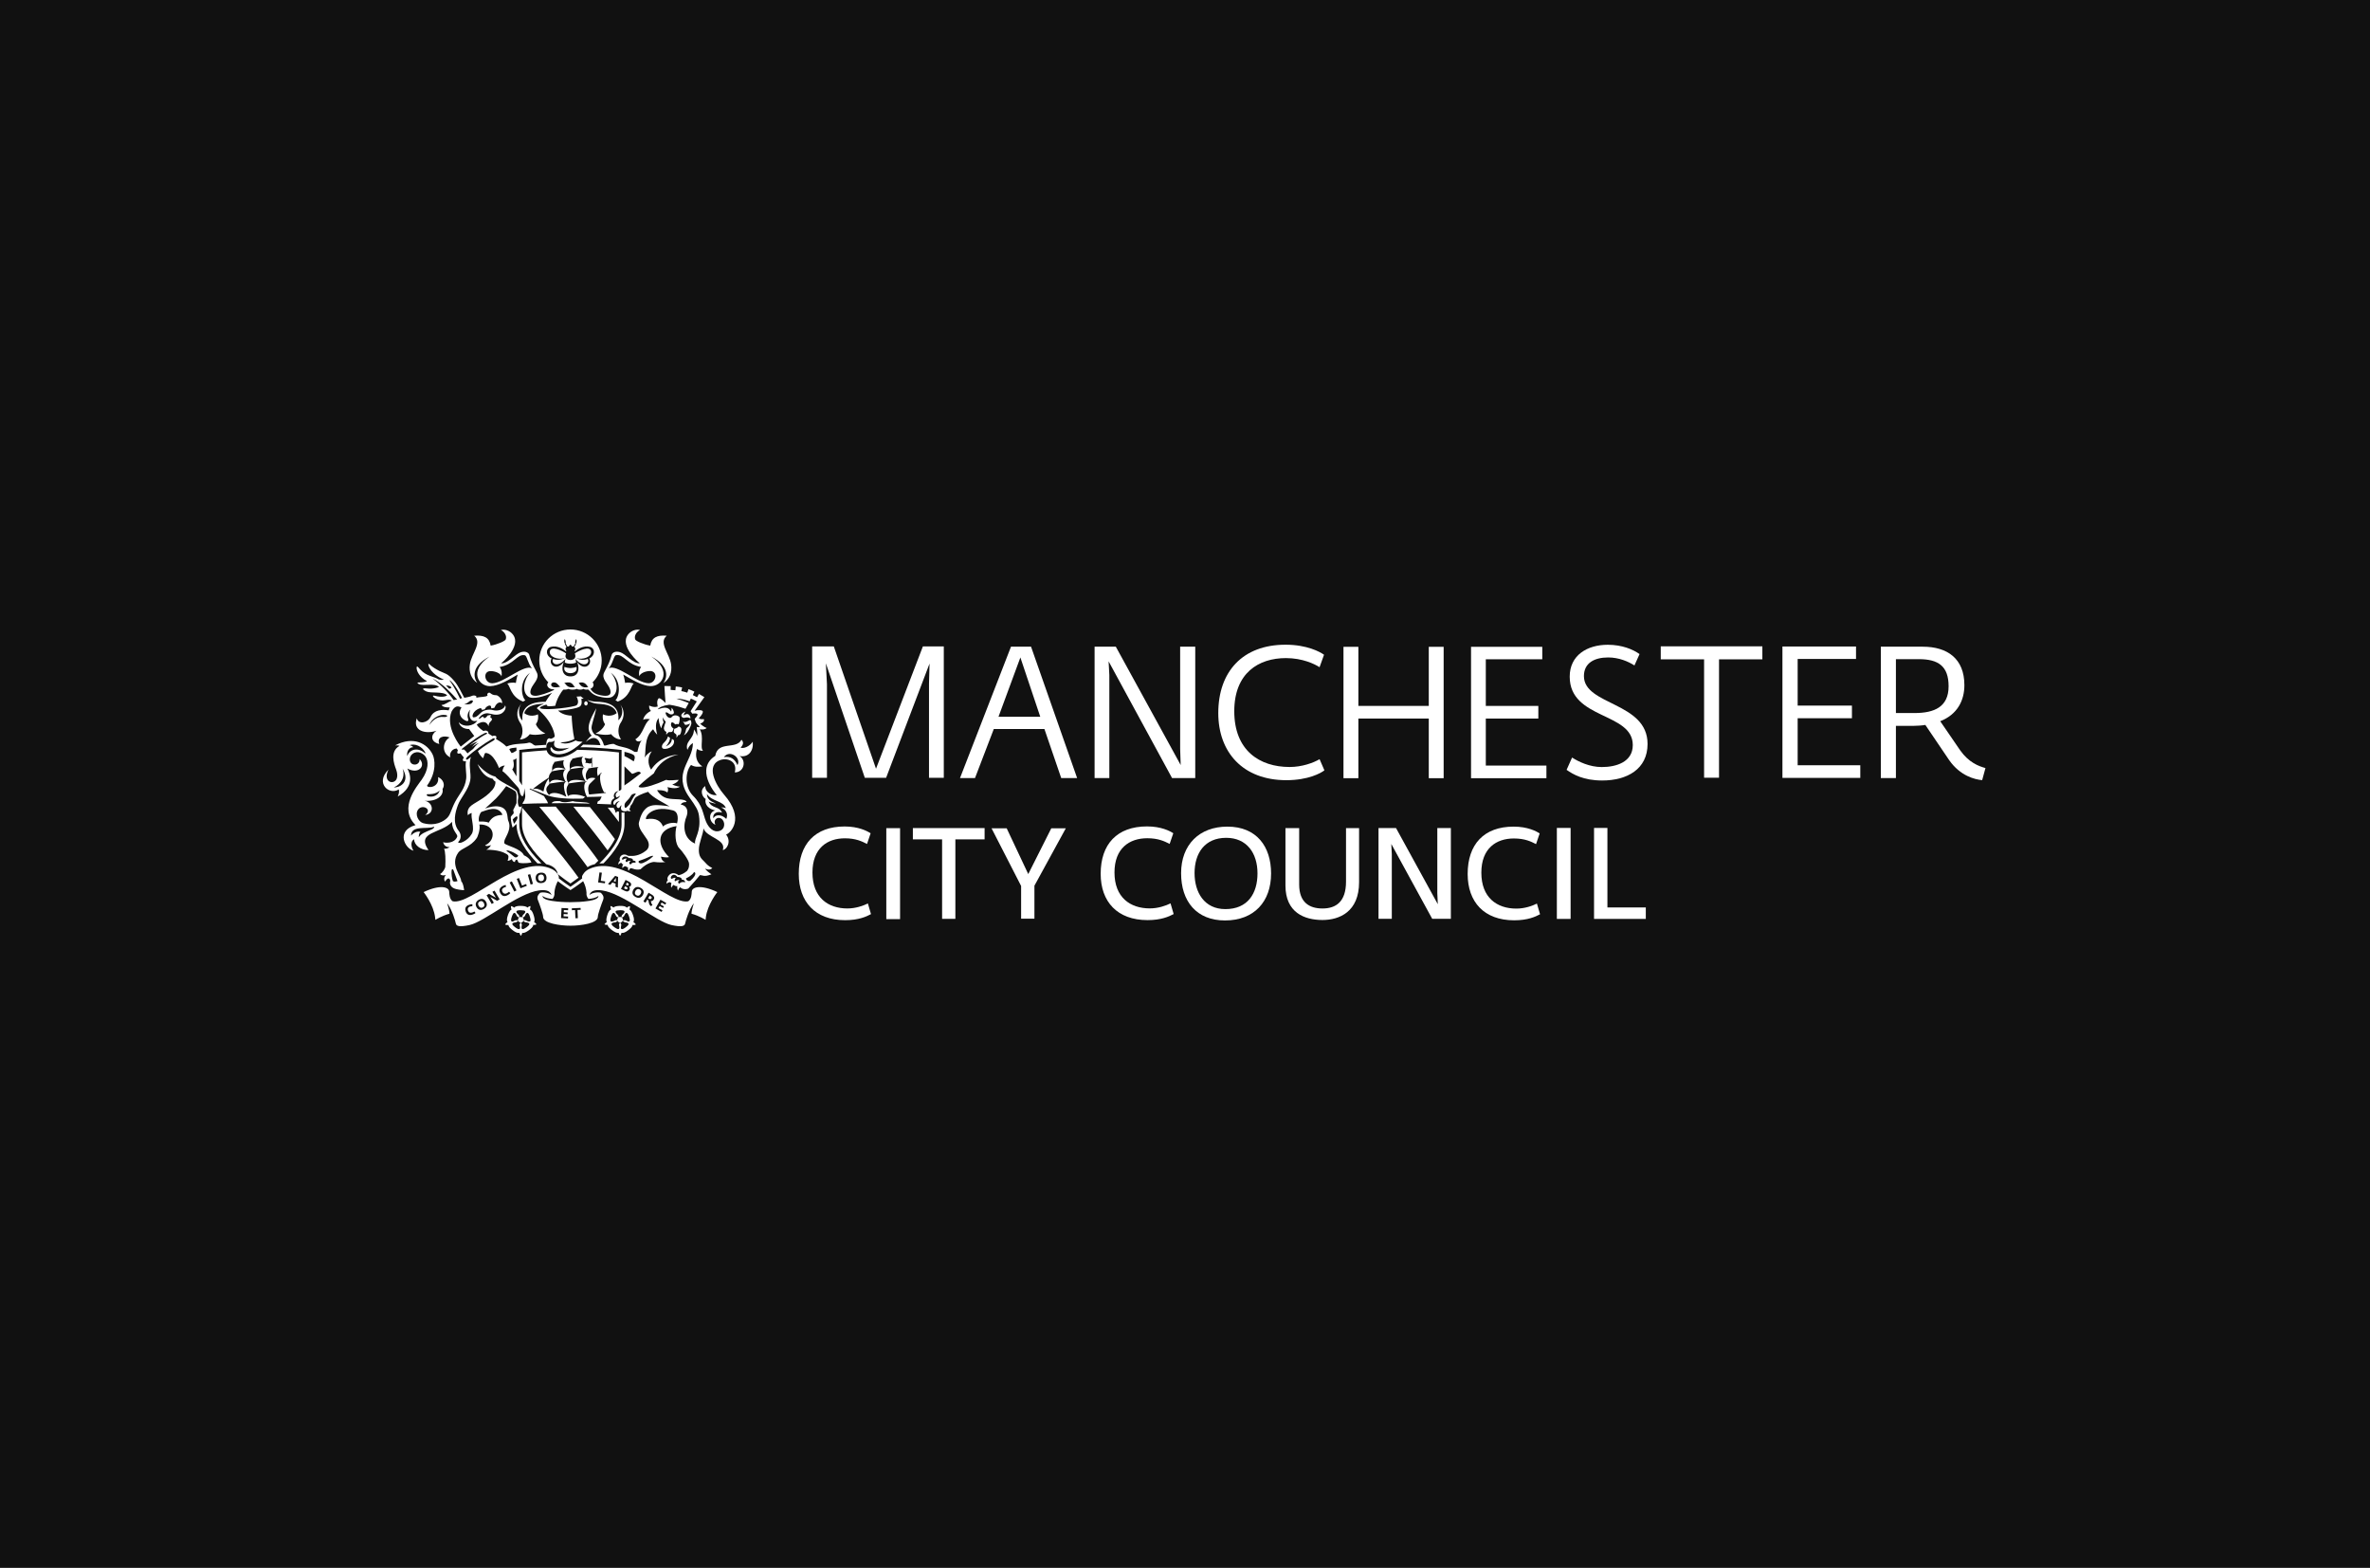 <svg width="260" height="172" viewBox="0 0 260 172" fill="none" xmlns="http://www.w3.org/2000/svg">
<rect width="260" height="172" fill="#111111"/>
<path d="M58.592 101.163C58.592 101.163 58.592 101.163 58.591 101.161C58.7 100.98 58.632 100.693 58.548 100.412C58.44 100.045 58.298 99.831 58.128 99.767C58.221 99.556 58.191 99.391 58.191 99.391C58.191 99.391 57.989 99.439 57.863 99.566C57.723 99.414 57.431 99.391 57.138 99.381C56.762 99.371 56.513 99.437 56.396 99.576C56.287 99.444 56.061 99.402 56.061 99.402C56.061 99.402 56.028 99.617 56.126 99.772C55.934 99.856 55.819 100.124 55.721 100.399C55.593 100.757 55.582 101.016 55.68 101.168C55.506 101.243 55.413 101.424 55.413 101.424C55.413 101.424 55.569 101.512 55.779 101.473C55.792 101.682 56.018 101.876 56.256 102.057C56.563 102.296 56.807 102.385 56.984 102.335C56.986 102.337 56.988 102.337 56.99 102.339C56.989 102.337 56.988 102.337 56.988 102.337C56.988 102.46 57.14 102.663 57.14 102.663C57.14 102.663 57.266 102.521 57.296 102.337C57.502 102.39 57.757 102.235 58.004 102.065C58.135 101.975 58.55 101.646 58.49 101.462C58.646 101.496 58.859 101.41 58.859 101.41C58.859 101.41 58.739 101.225 58.592 101.163ZM56.147 100.572C56.235 100.324 56.322 100.149 56.413 100.147C56.506 100.145 56.583 100.218 56.693 100.465C56.733 100.554 56.832 100.623 56.946 100.66C56.875 100.719 56.828 100.801 56.828 100.899C56.828 100.923 56.83 100.946 56.835 100.968C56.695 100.944 56.573 100.936 56.491 100.981C56.255 101.119 56.187 101.123 56.114 101.071C56.042 101.013 56.059 100.818 56.147 100.572ZM57.011 101.507C57.069 101.769 57.069 101.861 56.991 101.916C56.916 101.97 56.733 101.895 56.525 101.732C56.316 101.572 56.178 101.437 56.205 101.348C56.232 101.258 56.301 101.216 56.572 101.185C56.663 101.175 56.761 101.09 56.85 101.006C56.864 101.047 56.888 101.084 56.919 101.117C56.972 101.168 57.041 101.201 57.116 101.205C57.036 101.319 56.993 101.417 57.011 101.507ZM57.137 100.591C57.08 100.591 57.025 100.609 56.976 100.642C56.976 100.522 56.966 100.426 56.897 100.358C56.694 100.18 56.623 100.061 56.654 99.975C56.684 99.889 56.877 99.849 57.137 99.855C57.401 99.863 57.596 99.889 57.623 99.975C57.654 100.061 57.596 100.18 57.391 100.358C57.323 100.426 57.301 100.522 57.301 100.64C57.253 100.607 57.198 100.591 57.137 100.591ZM57.751 101.733C57.533 101.88 57.361 101.971 57.285 101.916C57.21 101.861 57.188 101.769 57.246 101.507C57.265 101.417 57.224 101.325 57.16 101.206C57.232 101.202 57.304 101.169 57.356 101.118C57.388 101.084 57.412 101.048 57.425 101.007C57.498 101.111 57.572 101.167 57.664 101.177C57.935 101.206 58.042 101.259 58.07 101.349C58.098 101.436 57.967 101.581 57.751 101.733ZM58.161 101.07C58.087 101.122 57.928 101.114 57.692 100.975C57.61 100.93 57.532 100.924 57.438 100.967C57.441 100.945 57.447 100.922 57.447 100.898C57.447 100.818 57.415 100.738 57.357 100.681C57.348 100.675 57.339 100.668 57.331 100.659C57.469 100.612 57.545 100.555 57.586 100.468C57.696 100.218 57.77 100.144 57.863 100.146C57.955 100.148 58.057 100.318 58.131 100.57C58.204 100.822 58.237 101.013 58.161 101.07Z" fill="white"/>
<path d="M69.485 101.167C69.585 101.013 69.573 100.755 69.445 100.398C69.347 100.123 69.234 99.855 69.041 99.771C69.138 99.617 69.105 99.401 69.105 99.401C69.105 99.401 68.882 99.442 68.771 99.575C68.654 99.436 68.407 99.371 68.028 99.38C67.737 99.39 67.443 99.413 67.305 99.565C67.178 99.439 66.976 99.39 66.976 99.39C66.976 99.39 66.946 99.555 67.039 99.766C66.869 99.83 66.727 100.045 66.618 100.41C66.534 100.692 66.465 100.979 66.575 101.16C66.575 101.162 66.573 101.162 66.573 101.162C66.426 101.225 66.309 101.407 66.309 101.407C66.309 101.407 66.522 101.493 66.679 101.459C66.618 101.643 67.036 101.972 67.167 102.062C67.412 102.231 67.669 102.387 67.874 102.333C67.903 102.519 68.026 102.66 68.026 102.66C68.026 102.66 68.18 102.458 68.18 102.333C68.18 102.333 68.179 102.334 68.178 102.336C68.18 102.334 68.182 102.333 68.184 102.331C68.362 102.382 68.605 102.293 68.912 102.054C69.149 101.873 69.375 101.68 69.391 101.47C69.598 101.508 69.756 101.421 69.756 101.421C69.756 101.421 69.659 101.242 69.485 101.167ZM67.034 100.572C67.106 100.319 67.209 100.149 67.3 100.147C67.395 100.145 67.468 100.218 67.579 100.47C67.62 100.556 67.695 100.613 67.833 100.66C67.824 100.669 67.813 100.676 67.806 100.682C67.75 100.739 67.715 100.819 67.715 100.899C67.715 100.923 67.718 100.946 67.723 100.968C67.631 100.925 67.553 100.931 67.469 100.976C67.235 101.115 67.076 101.123 67.001 101.071C66.928 101.013 66.96 100.822 67.034 100.572ZM67.917 101.507C67.975 101.769 67.955 101.861 67.878 101.916C67.803 101.97 67.63 101.879 67.413 101.732C67.196 101.581 67.066 101.437 67.093 101.348C67.12 101.258 67.228 101.205 67.5 101.177C67.591 101.167 67.667 101.11 67.736 101.006C67.752 101.047 67.776 101.084 67.806 101.117C67.86 101.168 67.93 101.201 68.006 101.205C67.939 101.325 67.9 101.417 67.917 101.507ZM67.865 100.64C67.865 100.523 67.843 100.427 67.772 100.358C67.571 100.18 67.511 100.061 67.54 99.974C67.57 99.89 67.763 99.863 68.026 99.855C68.288 99.849 68.481 99.89 68.51 99.974C68.539 100.061 68.469 100.18 68.267 100.358C68.198 100.426 68.187 100.522 68.187 100.642C68.141 100.609 68.086 100.591 68.026 100.591C67.968 100.591 67.912 100.607 67.865 100.64ZM68.638 101.733C68.431 101.894 68.247 101.971 68.173 101.916C68.097 101.861 68.097 101.769 68.153 101.507C68.171 101.417 68.126 101.319 68.046 101.206C68.119 101.202 68.191 101.169 68.243 101.118C68.277 101.084 68.299 101.047 68.314 101.007C68.402 101.09 68.499 101.175 68.591 101.185C68.862 101.216 68.929 101.259 68.958 101.349C68.985 101.436 68.847 101.571 68.638 101.733ZM69.05 101.07C68.976 101.122 68.909 101.118 68.671 100.98C68.59 100.935 68.468 100.943 68.327 100.966C68.332 100.945 68.336 100.922 68.336 100.898C68.336 100.8 68.289 100.717 68.219 100.659C68.332 100.622 68.432 100.553 68.473 100.464C68.582 100.218 68.658 100.144 68.749 100.146C68.842 100.149 68.93 100.322 69.018 100.57C69.104 100.818 69.123 101.013 69.05 101.07Z" fill="white"/>
<path d="M68.846 96.866L68.773 96.831L68.659 97.058L68.745 97.097C68.849 97.149 68.912 97.159 68.956 97.072C68.998 96.984 68.959 96.924 68.846 96.866Z" fill="white"/>
<path d="M67.54 96.735L67.58 96.296L67.312 96.651L67.54 96.735Z" fill="white"/>
<path d="M70.185 97.584C69.977 97.47 69.822 97.558 69.719 97.734C69.618 97.91 69.613 98.097 69.812 98.209C70.025 98.332 70.181 98.237 70.284 98.06C70.387 97.879 70.38 97.696 70.185 97.584Z" fill="white"/>
<path d="M68.681 97.27L68.578 97.219L68.456 97.456L68.579 97.515C68.706 97.578 68.786 97.576 68.826 97.497C68.872 97.408 68.818 97.339 68.681 97.27Z" fill="white"/>
<path d="M82.579 81.37C82.199 81.938 81.532 82.149 81.246 82.016C81.627 81.639 81.544 81.352 81.343 81.154C80.745 82.279 78.761 81.229 78.466 82.922C76.273 84.322 78.366 86.949 78.634 87.217C78.209 87.312 77.356 86.987 77.372 86.234C76.643 86.724 77.135 87.527 77.421 87.65C77.321 87.922 77.374 88.662 78.466 88.909C77.65 89.124 77.783 90.224 78.488 90.477C78.192 89.995 78.683 89.555 79.091 89.787C79.575 90.061 79.62 90.949 78.921 91.159C78.25 91.358 77.731 90.776 77.462 90.153C77.108 89.335 77.134 88.394 76.016 87.282C75.108 86.374 75.145 84.696 75.812 83.918C76.176 84.138 76.536 84.146 77.051 84.075C76.379 83.659 76.236 82.883 76.464 82.165C76.588 82.22 76.746 82.373 77.129 82.373C76.738 81.984 77.281 80.861 76.767 80.008C77.059 80.041 77.329 80.055 77.527 79.856C77.205 79.761 76.807 79.395 76.807 79.395C76.807 79.395 77.356 79.207 77.216 78.891C76.712 78.943 76.67 78.775 76.67 78.775C76.67 78.775 77.105 78.381 77.105 78.072C77.105 77.878 76.579 77.859 76.201 77.973C76.368 77.74 76.848 77.078 77.274 76.477C77.013 76.312 76.867 76.234 76.681 76.128L76.47 76.487L76.006 76.253L76.18 75.876C76.001 75.789 75.732 75.669 75.533 75.603L75.397 75.989C75.397 75.989 75.057 75.869 74.745 75.815C74.758 75.76 74.832 75.413 74.832 75.413C74.611 75.37 74.382 75.331 74.134 75.309L74.091 75.724C74.091 75.724 73.798 75.698 73.572 75.682C73.572 75.637 73.578 75.271 73.578 75.271C73.361 75.263 73.133 75.259 72.888 75.259C72.888 75.523 73.015 77.122 73.015 77.122C73.015 77.122 72.401 76.469 72.249 76.62C71.976 76.896 72.159 77.502 72.159 77.502C72.159 77.502 71.802 77.68 71.22 77.402C71.168 77.782 71.416 77.995 71.416 77.995C71.416 77.995 70.708 78.275 70.552 78.969C70.794 78.83 71.177 78.869 71.306 78.91C70.66 79.305 70.586 80.549 69.709 81.101C69.801 81.307 70.025 81.451 70.389 81.224C70.097 81.582 69.928 82.485 69.928 82.485C69.928 82.485 69.928 82.485 69.622 82.485C68.611 81.822 68.193 82.086 67.318 81.605C67.053 81.605 66.713 81.691 66.425 81.786C66.37 81.782 66.316 81.779 66.261 81.775C66.176 81.462 65.903 80.695 65.321 80.644C65.167 80.536 64.978 80.336 64.903 79.951C64.835 79.599 65.204 78.727 65.41 77.746C65.415 77.736 65.417 77.721 65.419 77.701C64.814 78.768 64.16 79.952 64.914 80.702C64.542 80.943 64.264 81.394 64.264 81.394C65.025 80.73 65.404 80.98 65.591 81.167C65.743 81.318 65.83 81.591 65.876 81.75C65.753 81.742 64.741 81.69 63.976 81.684C63.872 81.788 63.767 81.884 63.663 81.976C65.442 81.955 68.192 82.272 68.192 82.272C68.192 82.272 68.169 86.499 68.168 86.565C68.131 86.707 67.895 86.774 67.895 86.774C67.895 86.774 67.891 82.824 67.9 82.542C66.163 82.325 64.27 82.281 63.329 82.255C62.95 82.549 62.567 82.775 62.204 82.912C61.103 83.327 60.168 83.026 59.971 82.316C59.971 82.313 59.971 82.312 59.971 82.311C59.207 82.358 58.232 82.439 57.268 82.538C57.268 82.802 57.268 86.155 57.268 86.155L56.965 85.663C56.965 85.663 56.965 82.361 56.965 82.27C58.259 82.113 59.505 82.043 59.94 82.022C59.935 81.882 59.949 81.756 59.99 81.661C60.067 81.48 60.202 81.344 60.374 81.397C60.553 81.397 60.697 81.362 60.858 81.242C60.858 81.352 60.241 82.45 62.464 82.026C61.357 82.645 60.766 82.388 60.584 82.098C60.543 82.035 60.52 81.991 60.487 81.982C60.378 81.956 60.312 82.209 60.524 82.461C60.915 82.927 61.847 82.767 62.482 82.432C63.13 82.111 63.817 81.472 63.914 81.375C63.64 81.366 63.357 81.349 63.152 81.232C62.929 81.342 62.108 81.778 61.477 81.442C62.358 81.412 62.831 81.167 63.006 81.071C62.832 80.302 62.717 78.969 62.717 78.512C61.858 78.476 61.375 78.132 61.224 77.942C61.76 77.976 62.931 77.759 63.298 77.644C63.665 77.528 63.906 77.409 63.777 76.664C63.867 76.656 63.963 76.659 64.031 76.636C63.935 76.576 63.784 76.455 63.718 76.389C63.597 76.401 63.377 76.422 63.251 76.42C63.33 76.567 63.568 77.062 63.27 77.358C63.062 77.565 59.881 77.982 59.258 77.705C59.085 77.603 59.656 77.355 59.973 77.294C59.924 77.553 60.439 77.484 60.913 77.427C61.104 76.618 61.543 75.94 61.792 75.657C62.001 75.662 62.183 75.654 62.374 75.573C62.552 75.681 63.037 75.699 63.265 75.567C63.377 75.654 63.607 75.654 63.681 75.654C63.856 75.65 63.921 75.625 63.981 75.567C64.196 75.693 64.422 75.654 64.52 75.64C64.746 75.795 64.867 76.139 65.558 76.371C66.21 76.558 66.887 76.64 67.198 76.418C67.897 75.917 67.734 74.598 66.999 73.792C68.215 74.692 67.974 76.372 67.52 76.824C67.609 76.863 67.691 76.913 67.763 76.968C67.763 76.968 67.763 76.968 67.775 76.968C69.175 76.433 69.181 75.216 69.528 74.989C68.944 74.799 68.577 74.923 68.577 74.923C68.577 74.923 68.523 74.451 68.373 74.001C69.277 74.524 70.399 75.235 71.374 75.271C71.373 75.27 71.37 75.269 71.369 75.269C72.648 75.298 73.773 73.597 71.45 72.023C73.517 73.113 73.198 74.367 72.772 74.944C73.467 74.516 73.745 73.729 73.624 72.891C73.455 71.694 72.219 70.519 73.145 69.74C72.081 69.651 71.485 69.938 71.336 70.829C70.609 70.704 69.725 70.316 69.686 70.142C69.546 69.775 69.812 69.307 70.217 69.119C69.851 68.991 69.229 69.159 68.883 69.634C67.933 70.931 70.18 72.764 70.18 72.764C70.18 72.764 70.176 72.768 70.167 72.776C69.42 72.776 68.622 71.716 68.014 71.544C67.458 71.385 67.162 71.641 67.112 71.819C66.903 72.575 66.733 72.905 66.286 73.757C65.922 74.457 66.716 75.012 66.916 75.586C67.031 75.91 67.085 76.334 66.413 76.334C66.174 76.334 65.663 76.272 65.269 76.057C64.994 75.909 64.878 75.696 64.766 75.568C65.159 75.419 65.191 75.045 65.008 74.863C65.626 74.246 66.009 73.398 66.009 72.461C66.009 70.583 64.474 69.057 62.583 69.057C60.695 69.057 59.16 70.583 59.16 72.461C59.16 73.395 59.539 74.242 60.153 74.855C59.828 75.179 60.179 75.672 60.813 75.621C60.788 75.649 60.764 75.679 60.738 75.708C60.209 75.986 59.165 76.334 58.755 76.334C58.085 76.334 58.139 75.911 58.252 75.586C58.453 75.012 59.247 74.457 58.882 73.758C58.437 72.905 58.265 72.575 58.055 71.819C58.006 71.642 57.71 71.385 57.153 71.544C56.545 71.718 55.749 72.776 54.997 72.776C54.992 72.768 54.988 72.764 54.988 72.764C54.988 72.764 57.234 70.932 56.287 69.634C55.938 69.159 55.317 68.991 54.95 69.12C55.356 69.308 55.622 69.774 55.482 70.142C55.44 70.317 54.557 70.705 53.83 70.83C53.684 69.938 53.088 69.651 52.023 69.74C52.95 70.519 51.714 71.694 51.546 72.891C51.428 73.711 51.691 74.48 52.353 74.914C51.941 74.324 51.674 73.097 53.702 72.029C51.394 73.593 52.486 75.281 53.755 75.275C54.741 75.256 55.879 74.531 56.798 74.002C56.648 74.454 56.593 74.924 56.593 74.924C56.593 74.924 56.223 74.801 55.641 74.991C55.986 75.215 55.994 76.415 57.359 76.957C57.372 76.961 57.391 76.968 57.404 76.968C57.473 76.915 57.548 76.868 57.633 76.83C57.178 76.379 56.937 74.7 58.154 73.8C57.418 74.606 57.256 75.924 57.955 76.425C58.433 76.768 59.785 76.391 60.57 76.002C60.188 76.402 59.959 76.817 59.853 76.989C59.019 76.989 57.092 77.086 57.314 79.049C56.889 78.661 56.788 77.764 57.183 77.203C56.782 77.701 56.475 78.471 57.137 79.403V79.404C57.137 79.404 57.614 80.261 57.033 81.119C57.723 81.119 58.124 80.539 58.124 80.539C58.124 80.539 58.596 80.747 59.831 80.466C58.998 80.081 58.785 79.445 58.785 79.445C58.785 79.445 59.127 79.082 59.019 78.364C58.14 78.774 57.51 78.232 57.51 78.232C57.817 77.22 59.173 77.255 59.658 77.198C59.654 77.207 59.648 77.219 59.641 77.228C59.286 77.346 58.892 77.597 58.901 77.711C60.761 79.245 60.86 80.713 60.854 80.789C60.854 80.789 60.761 80.973 60.408 81.054C60.277 80.926 60.047 80.988 59.977 81.317C59.963 81.382 59.93 81.529 59.917 81.712C59.535 81.732 59.129 81.757 58.712 81.79L58.54 81.71C58.54 81.71 58.293 81.465 58.046 81.465C57.42 81.668 56.532 81.489 55.553 81.898C55.051 81.396 54.51 81.159 54.399 81.048C54.615 80.741 54.243 80.625 54.037 80.758C53.947 80.698 53.626 80.513 53.57 80.455C53.639 80.344 53.466 80.025 53.035 80.195C52.452 79.816 52.304 79.495 52.304 79.495C52.304 79.495 53.228 78.752 53.602 79.667C53.602 79.156 53.981 79.153 53.968 78.886C53.964 78.797 53.944 78.8 53.831 78.741C53.747 78.697 53.848 78.59 53.848 78.423C53.691 78.461 53.658 78.451 53.493 78.493C53.201 78.949 52.969 78.744 53.069 78.644C52.956 78.644 52.942 78.641 52.832 78.668C52.772 78.783 52.631 78.852 52.5 78.852C52.765 78.362 53.221 78.222 53.535 78.254C53.896 78.291 54.261 78.493 54.798 78.36C55.257 78.247 55.61 77.705 55.415 77.378C55.345 77.818 54.608 78.058 54.094 77.907C53.581 77.756 53.02 77.922 52.732 78.212C52.34 78.602 52.202 78.697 51.953 78.697C51.689 78.697 51.864 77.926 52.673 77.696C52.836 77.648 52.874 77.887 52.874 77.887C52.874 77.887 53.108 77.835 53.186 77.807C53.249 77.624 53.45 77.464 53.619 77.415C53.943 77.32 53.885 77.699 53.885 77.699C53.885 77.699 54.024 77.725 54.254 77.63C54.405 77.187 54.791 76.906 55.089 77.15C55.139 76.674 54.605 76.268 54.456 76.268C53.782 76.268 53.855 75.895 53.58 76.008C53.459 76.06 53.413 76.216 53.493 76.294C53.293 76.495 52.747 76.413 52.228 76.553C52.396 76.385 52.079 76.193 51.719 76.361C51.54 76.448 51.246 76.487 50.932 76.551C50.691 76.108 50.296 75.242 49.822 74.693C49.074 73.821 48.797 73.901 48.208 73.605C47.843 73.42 47.408 73.157 47.165 72.913C46.922 72.673 47.011 73.005 47.011 73.005C47.261 73.853 48.299 74.397 48.71 74.568C48.429 74.597 48.356 74.604 48.102 74.524C47.49 74.151 46.797 74.213 46.075 73.416C45.887 73.209 45.705 72.942 45.705 73.278C45.705 73.575 45.963 74.263 46.845 74.727C46.767 74.798 46.397 74.867 45.99 74.867C45.586 74.867 45.947 75.042 45.947 75.042C46.462 75.311 47.68 74.89 48.153 75.362C48.136 75.385 47.586 75.615 46.833 75.528C46.078 75.44 46.521 75.74 46.773 75.854C47.304 76.092 48.582 75.807 49.055 76.275C48.956 76.374 48.544 76.554 47.69 76.326C47.157 76.184 47.798 76.843 48.548 76.843C48.899 76.843 49.286 76.661 49.582 76.862C49.191 76.964 48.801 77.341 48.431 77.341C48.569 77.555 48.931 77.628 49.347 77.611C49.296 77.711 49.256 77.817 49.224 77.929C48.5 77.818 47.619 77.851 47.242 78.642C46.915 79.323 45.873 79.506 45.733 78.789C45.229 80.142 46.634 80.582 47.887 80.166C47.28 80.544 47.147 81.371 48.193 81.617C47.901 80.827 48.709 80.652 49.331 80.903C48.55 81.331 48.405 82.628 49.41 83.092C49.273 82.787 49.477 82.152 50.103 82.11C50.16 82.214 50.206 82.285 50.23 82.311C49.977 82.853 50.518 82.635 50.518 82.635C50.518 82.635 50.768 82.985 50.889 83.104C50.598 83.507 50.926 83.561 51.117 83.507C51.015 84.189 51.207 84.887 51.142 85.426C51.009 86.537 50.391 87.086 49.936 87.957C49.48 88.828 49.445 89.343 49.056 89.73C48.666 90.118 47.749 90.673 46.407 90.299C45.92 90.16 45.468 89.335 45.882 88.797C46.346 88.188 47.477 88.793 46.644 89.409C47.712 89.272 47.534 87.996 46.571 87.846C47.869 87.957 48.704 87.311 48.549 86.558C48.851 86.118 48.649 85.513 48.06 85.248C48.231 86.365 46.957 86.516 46.846 86.195C47.947 84.683 47.693 83.26 47.471 82.789C46.889 81.567 45.345 80.709 43.351 81.769C43.55 81.769 43.737 81.769 43.825 81.825C42.75 82.436 43.216 83.782 43.462 84.43C43.55 84.661 43.77 85.468 43.237 85.74C42.792 85.969 42.075 85.555 42.614 84.432C41.112 85.926 42.712 87.28 43.751 86.599C43.825 86.95 43.727 87.102 43.636 87.383C45.497 86.319 45.023 84.888 44.683 84.307C45.953 85.003 46.751 83.982 46.029 83.263C46.075 83.625 45.797 83.918 45.433 83.873C44.837 83.802 44.819 83.014 45.27 82.69C45.825 82.285 46.451 82.675 46.675 82.995C47.024 83.482 47.042 84.421 46.262 85.534C45.791 86.208 43.673 88.615 45.584 90.517C43.408 91.13 44.409 93.096 45.374 93.328C45.242 93.192 44.881 92.391 45.43 92.067C45.43 92.713 46.155 93.262 47.008 93.262C45.596 91.191 48.423 91.473 49.585 90.16C49.585 91.167 50.27 91.52 50.153 91.805C49.853 92.528 48.903 92.502 48.611 92.389C48.752 92.992 49.317 92.931 49.317 92.931C49.317 92.931 49.092 93.152 48.714 93.103C48.869 93.421 48.892 94.289 48.85 95.099C48.843 95.251 48.56 95.755 48.27 95.888C48.45 96.067 48.675 96.071 48.923 95.978C48.702 96.197 48.677 96.55 48.84 96.714C48.937 96.551 49.041 96.368 49.237 96.368C49.4 96.442 49.395 96.65 49.395 96.65C49.395 96.65 49.159 97.308 50.044 97.536C50.464 97.641 50.914 97.658 50.914 97.658C50.914 97.658 50.851 96.923 50.588 96.657C50.643 96.147 49.332 94.873 50.259 93.558C50.651 93.001 51.6 92.942 52.276 91.972C52.391 91.858 52.723 90.974 52.587 90.448C54.381 90.403 54.442 92.199 53.219 92.728C53.364 92.876 53.541 92.806 53.873 92.714C53.711 92.98 53.503 93.162 53.346 93.221C54.614 93.221 55.215 93.48 55.586 93.696C55.847 93.849 55.814 94.05 55.689 94.43C55.943 94.43 56.157 94.237 56.157 94.237C56.157 94.237 56.208 94.564 56.493 94.564C56.493 94.416 56.578 94.301 56.731 94.301C56.823 94.474 56.83 94.562 56.905 94.642C57.487 94.783 58.296 94.618 58.296 94.618C58.296 94.618 58.183 94.138 57.476 93.825C57.158 93.102 55.575 92.767 55.348 92.538C55.29 92.48 55.321 92.243 55.388 92.085C55.589 91.603 56.142 90.851 55.753 90.029C55.607 89.721 55.861 88.537 54.536 88.457C53.889 88.423 53.207 88.704 53.207 88.704C53.207 88.704 54.005 88.002 54.436 87.576C54.866 87.148 55.533 86.241 55.533 86.241C55.533 86.241 56.221 86.571 56.563 86.825C56.587 86.902 56.627 87.016 56.665 87.125C56.665 87.463 56.664 87.79 56.664 88.101C56.635 88.174 56.6 88.251 56.563 88.325C56.47 88.506 56.386 88.719 56.313 88.833C56.257 88.925 56.449 89.149 56.294 89.302C56.206 89.39 56.11 89.481 56.03 89.623C56.03 90.139 56.228 90.794 56.228 90.794C56.228 90.794 56.456 90.616 56.657 90.386C56.66 90.437 56.665 90.487 56.665 90.496C56.706 91.977 57.754 93.475 58.961 94.713C59.093 94.711 59.241 94.713 59.396 94.725C57.825 93.151 56.97 91.753 56.97 90.442C56.97 90.377 56.964 89.862 56.964 89.47C56.982 89.343 57.015 89.231 57.071 89.162C57.111 89.109 57.147 88.88 57.176 88.773C57.222 88.599 57.244 88.483 57.253 88.423C57.158 88.524 56.999 88.571 56.934 88.476C56.792 88.264 56.779 87.847 56.837 87.623C56.895 87.409 56.816 87.086 56.683 86.76C56.064 86.205 54.689 85.705 54.346 85.196C53.599 85.035 52.863 84.368 52.383 83.823C52.975 85.139 53.621 85.328 54.055 85.433C54.091 85.468 54.141 85.632 54.355 85.753C54.361 86.026 54.291 86.321 54.022 86.645C53.176 87.661 51.943 88.063 51.526 88.541C51.179 88.938 51.328 89.433 51.328 89.433C51.328 89.433 51.508 89.227 51.758 89.192C51.602 89.701 52.134 90.865 51.75 91.492C51.275 92.27 50.545 92.455 50.545 92.455C50.545 92.455 50.103 92.524 50.332 92.293C50.567 92.059 50.647 91.554 50.326 91.152C49.617 90.259 49.944 89.099 50.242 88.307C50.539 87.517 51.403 86.623 51.584 85.63C51.73 84.823 51.34 83.84 51.678 83.028C51.577 83.128 51.396 83.233 51.31 83.306C51.257 83.351 51.145 83.343 51.127 83.281C51.108 83.218 51.186 83.096 51.274 83.019C51.97 82.392 53.06 81.598 54.028 81.042C54.168 80.962 54.227 80.991 54.266 81.029C54.299 81.062 54.233 81.183 54.18 81.216C53.138 81.811 52.647 82.216 52.429 82.397C52.558 82.755 52.828 83.022 52.982 83.181C53.119 82.99 53.082 82.763 53.246 82.6C54.15 82.6 54.727 84.204 54.745 84.26C54.793 84.212 55.056 83.974 55.389 83.987C55.307 84.069 55.184 84.213 55.119 84.597C55.243 84.651 55.678 85.058 56.09 85.548C56.284 85.78 56.547 86.075 56.829 86.377C56.891 86.445 56.963 86.576 56.989 86.687C57.02 86.828 57.013 86.865 57.034 86.947C57.112 87.254 57.26 87.37 57.324 87.345C57.428 87.308 57.517 86.986 57.517 86.478C57.566 86.659 57.602 86.937 57.615 87.18C57.617 87.233 57.635 87.332 57.618 87.438C57.596 87.584 57.555 87.75 57.492 87.858C57.427 87.968 57.378 87.968 57.323 88.192C58.088 88.149 59.126 88.13 60.123 88.122C60.012 87.769 59.802 87.617 59.693 87.343C59.32 87.118 58.249 86.642 58.148 86.596C58.075 86.565 58.099 86.488 58.192 86.525C58.508 86.646 59.635 87.088 60.131 87.283C61.043 87.591 62.47 87.654 63.932 87.611C63.989 87.611 64.145 87.438 64.196 87.436C64.206 87.436 64.219 87.436 64.228 87.436C63.433 87.061 62.481 87.112 62.316 87.343C62.029 86.738 62.167 86.262 62.376 86.039C62.167 86.023 62.345 85.954 62.441 85.938C62.538 85.921 63.362 85.785 64.264 85.721C64.406 85.721 64.373 85.781 64.229 85.808C63.949 86.221 64.155 86.982 64.401 87.429C64.878 87.419 65.657 87.408 66.01 87.386C65.94 87.522 65.876 87.673 65.825 87.777C65.8 87.802 65.664 87.871 65.576 87.928C65.56 87.969 65.535 88.081 65.511 88.183C65.946 88.197 66.617 88.223 67.051 88.244C67.013 88.096 67.053 87.949 67.108 87.847C67.186 87.699 67.285 87.629 67.415 87.57C67.224 87.303 67.388 86.821 67.857 86.783C67.899 86.774 67.326 87.041 67.624 87.487C67.678 87.487 67.884 87.397 68.028 87.281C67.998 87.412 67.816 87.586 67.647 87.668C67.479 87.749 67.324 87.825 67.284 88.044C67.263 88.165 67.315 88.311 67.429 88.285C67.472 88.277 67.474 88.224 67.517 88.16C67.59 88.049 67.723 87.896 67.976 87.896C67.413 88.232 67.68 88.674 67.853 88.642C68.036 88.61 68.019 88.381 68.191 88.345C68.142 88.44 67.916 89.082 68.68 88.991C68.732 88.983 68.783 88.964 68.829 88.941L68.828 88.943C68.828 88.943 69.075 89.066 69.211 88.935C69.133 88.935 69.071 88.843 69.035 88.773C69.104 88.678 69.156 88.556 69.177 88.391C69.461 88.109 69.51 87.767 69.647 87.582C69.793 87.358 70.439 87.069 71.109 86.863C71.541 87.495 72.971 88.139 73.451 88.466C73.359 88.45 73.258 88.434 73.144 88.415C73.122 88.411 73.097 88.407 73.074 88.405C72.206 88.304 71.675 88.267 71.246 88.456H71.243C71.165 88.484 71.096 88.515 71.038 88.556C70.549 88.888 70.285 89.444 70.098 90.202C69.943 90.837 70.689 91.595 70.994 92.101C71.296 92.601 71.205 93.05 70.886 93.305C70.098 93.952 69.331 93.899 69.331 93.899C69.331 93.899 69.039 93.917 68.858 93.871C68.77 93.783 68.59 93.75 68.533 93.745C68.033 93.711 67.876 94.262 68.04 94.424C67.897 94.475 67.828 94.678 67.828 94.844C68.032 94.641 68.173 94.655 68.173 94.655C68.173 94.655 68.214 94.807 68.384 94.83C68.232 94.984 68.265 95.147 68.295 95.251C68.392 95.074 68.498 95.034 68.651 95.034C68.71 95.089 68.765 95.146 68.917 95.146C68.873 95.21 68.876 95.377 68.958 95.538C69.035 95.387 69.103 95.247 69.222 95.245C69.376 95.239 69.709 95.49 70.267 95.363C71.078 94.557 71.753 94.557 71.753 94.557C71.753 94.557 72.411 94.666 72.995 94.567C72.551 94.49 72.513 93.974 72.513 93.974C72.513 93.974 73.049 94.124 73.399 94.027C71.908 92.54 72.157 90.931 74.222 90.625C74.005 91.414 74.082 92.612 74.513 93.042C74.793 93.319 75.595 94.363 75.595 94.763C75.595 95.011 75.597 95.24 75.385 95.526C75.385 95.526 74.957 95.931 74.442 96.012C73.601 95.375 73.038 96.312 73.273 96.549C73.232 96.61 73.115 96.673 73.115 96.954C73.293 96.781 73.502 96.775 73.502 96.775L73.671 96.892C73.671 96.892 73.57 97.034 73.632 97.399C73.742 97.258 73.792 97.126 73.91 97.075C74.049 97.213 74.172 97.215 74.312 97.215C74.264 97.368 74.319 97.572 74.376 97.706C74.445 97.462 74.616 97.331 74.616 97.331C74.616 97.331 74.919 97.683 75.502 97.484C76.049 96.888 76.48 96.379 76.785 96.006C77.125 96.006 77.212 96.239 78.047 95.916C77.438 95.501 77.35 95.285 77.35 95.285C77.35 95.285 77.818 95.557 78.142 95.236C77.591 94.951 77.482 94.737 77.274 94.528C76.931 94.188 76.665 93.973 76.665 93.219C76.665 92.46 77.171 91.453 77.171 90.872C77.531 91.907 79.705 92.059 79.294 93.251C79.728 93.209 80.268 92.32 79.654 91.555C80.135 91.394 81.761 89.821 79.425 87.165C78.54 86.155 77.34 83.931 79.073 83.357C79.754 83.13 80.933 83.487 80.61 84.736C81.635 84.736 81.92 83.43 81.135 82.937C82.123 83.13 82.691 82.354 82.579 81.37ZM66.79 73.309C67.275 72.722 67.314 71.922 67.587 71.873C68.428 71.719 68.788 72.923 70.332 73.165C70.027 73.598 70.102 73.993 70.132 74.197C70.189 73.963 70.579 73.676 71.199 73.616C72.276 73.515 72.017 74.994 71.117 74.952C69.822 74.896 67.684 72.844 66.79 73.309ZM61.899 74.925C62.835 74.662 62.841 75.235 63.088 75.369C62.167 75.547 62.159 75.059 61.899 74.925ZM63.484 74.92C64.213 74.681 64.377 75.265 64.544 75.369C63.79 75.55 63.636 75.071 63.484 74.92ZM60.422 70.966C61.162 70.778 61.817 71.224 62.108 71.471C62.111 71.431 62.117 71.39 62.116 71.358C62.004 71.276 62.027 71.051 62.158 70.957C62.088 70.874 61.986 70.731 61.963 70.56C61.882 70.489 61.892 70.068 61.972 70.138C62.019 70.177 62.103 70.522 62.043 70.568C62.13 70.694 62.175 70.83 62.227 70.922C62.276 70.907 62.336 70.908 62.403 70.936C62.436 70.823 62.542 70.743 62.572 70.722L62.574 70.721C62.578 70.718 62.578 70.718 62.587 70.721L62.589 70.722C62.618 70.743 62.726 70.822 62.757 70.936C62.826 70.908 62.886 70.907 62.936 70.922C62.985 70.83 63.038 70.694 63.127 70.568C63.062 70.522 63.142 70.176 63.189 70.138C63.269 70.069 63.279 70.488 63.197 70.56C63.176 70.731 63.076 70.874 63.004 70.957C63.134 71.051 63.159 71.277 63.046 71.358C63.044 71.39 63.048 71.431 63.052 71.471C63.346 71.224 63.998 70.778 64.74 70.966C65.359 71.168 65.264 71.982 64.647 72.229C65.037 72.882 64.086 73.698 63.311 72.621C63.651 73.439 63.426 74.215 62.582 74.203C61.754 74.216 61.511 73.44 61.846 72.621C61.034 73.685 60.124 72.882 60.514 72.229C59.896 71.982 59.801 71.168 60.422 70.966ZM60.47 75.167C60.426 74.951 60.664 74.792 60.942 74.892C61.153 74.968 61.339 75.261 61.455 75.343C60.984 75.448 60.523 75.44 60.47 75.167ZM54.029 74.958C53.129 74.999 52.871 73.52 53.947 73.624C54.567 73.683 54.958 73.971 55.015 74.203C55.044 73.998 55.118 73.604 54.813 73.171C56.358 72.93 56.717 71.725 57.559 71.88C57.832 71.93 57.87 72.73 58.355 73.316C57.462 72.85 55.324 74.901 54.029 74.958ZM48.657 78.653C47.988 78.575 47.481 78.987 47.099 79.536C47.345 78.823 48.124 78.425 48.644 78.425C49.305 78.425 49.098 78.704 48.657 78.653ZM43.203 86.37C43.519 86.274 44.588 85.608 44.171 84.322C45.098 85.888 43.701 86.453 43.203 86.37ZM46.597 82.613C45.827 81.95 44.946 82.188 44.676 82.941C44.591 82.452 44.867 81.969 45.341 81.969C45.247 81.876 45.12 81.768 44.925 81.752C45.512 81.528 46.313 81.864 46.668 82.578C46.699 82.635 46.651 82.659 46.597 82.613ZM46.909 87.127C47.042 87.127 47.771 87.182 48.238 86.717C47.985 87.48 47.205 87.442 46.93 87.34C46.773 87.282 46.776 87.127 46.909 87.127ZM47.314 91.011C46.679 91.275 46.2 91.439 45.947 91.849C45.944 91.76 45.936 91.443 46.126 91.253C45.605 91.115 45.141 91.585 45.092 91.678C45.092 90.507 46.846 90.986 47.541 90.722C47.714 90.652 47.67 90.86 47.314 91.011ZM50.068 96.329C50.192 96.654 50.192 96.654 50.192 96.654C50.192 96.654 49.915 96.787 49.687 96.66C49.601 96.417 49.486 95.906 49.555 95.428C49.57 95.326 49.707 95.346 49.736 95.432C49.887 95.841 49.989 96.12 50.068 96.329ZM55.796 93.316C56.222 93.436 56.483 93.593 56.822 93.821C56.931 93.895 56.657 94.157 56.464 94.028C56.196 93.854 56.044 93.647 55.654 93.421C55.483 93.324 55.574 93.252 55.796 93.316ZM56.741 89.58C56.864 89.701 56.623 90.14 56.383 90.38C56.341 90.232 56.246 89.904 56.246 89.904C56.246 89.904 56.623 89.46 56.741 89.58ZM52.806 89.073C53.384 88.884 54.582 88.309 55.113 89.346C55.198 89.519 54.2 89.18 53.615 90.249C53.259 90.098 52.841 90.125 52.546 90.125C52.459 89.701 52.629 89.25 52.806 89.073ZM51.891 76.874C51.821 77.246 51.526 77.29 50.922 77.278C51.531 77.065 51.54 76.716 51.891 76.874ZM50.694 76.584L50.466 76.653C50.466 76.653 49.92 75.436 49.291 74.614C49.841 74.86 50.694 76.584 50.694 76.584ZM49.531 75.433C49.516 75.489 49.356 75.545 49.281 75.557C49.188 75.459 49.007 75.277 48.929 75.199C49.27 75.199 49.443 75.287 49.531 75.433ZM47.433 74.418C48.536 74.946 49.645 76.176 50.16 76.755C50.029 76.755 49.853 76.777 49.76 76.802C49.32 76.112 48.35 75.096 47.433 74.418ZM49.545 78.048C49.905 77.417 50.225 77.409 50.631 77.621C50.237 78.101 50.434 78.867 51.236 79.11C51.291 79.128 51.445 79.063 51.35 78.857C51.278 78.698 51.22 78.225 51.593 77.854C51.361 78.348 51.51 79.345 52.37 79.057C51.956 79.69 50.843 79.834 50.325 79.222C50.533 80.037 51.458 79.975 51.458 79.975L52.027 80.742L50.544 81.907C50.544 81.907 48.814 79.79 49.545 78.048ZM53.313 80.556C52.805 80.785 51.677 81.595 51.538 81.763C51.707 81.678 51.931 81.483 52.403 81.358C52.152 81.556 51.912 81.768 51.76 81.949C52.052 81.731 52.421 81.538 52.538 81.504C52.227 81.742 52.038 81.988 51.902 82.163C51.543 82.422 51.288 82.65 51.288 82.65C51.288 82.65 50.927 82.123 50.809 82.222C50.711 82.305 50.61 82.2 50.707 82.123C51.872 81.196 52.735 80.63 53.156 80.437C53.399 80.322 53.561 80.444 53.313 80.556ZM56.193 84.405C56.193 84.405 56.506 84.172 56.292 83.366C56.421 83.366 56.557 83.279 56.659 83.194C56.66 83.894 56.66 84.548 56.66 85.167C56.423 84.76 56.193 84.405 56.193 84.405ZM56.656 82.011V82.36C56.376 82.495 56.362 82.568 56.126 82.613C55.95 82.384 55.871 82.172 55.871 82.172C56.111 82.053 56.197 82.059 56.715 82.004L56.656 82.011ZM60.834 83.586C61.123 83.515 61.517 83.446 61.812 83.412C61.941 83.393 61.927 83.446 61.818 83.47C61.742 83.794 61.841 84.127 61.998 84.312C62.033 84.346 62.007 84.349 61.997 84.346C60.931 84.012 60.67 84.408 60.615 84.538C60.605 84.561 60.586 84.552 60.583 84.529C60.563 84.4 60.507 83.98 60.833 83.643C60.726 83.643 60.753 83.608 60.834 83.586ZM62.101 87.4C61.008 86.796 60.398 86.973 60.235 87.212C59.97 86.929 59.695 86.489 60.275 86.04C60.136 86.04 60.147 85.99 60.29 85.964C60.957 85.855 61.298 85.799 61.99 85.744C60.619 85.283 60.365 85.749 60.318 85.892C60.309 85.918 60.291 85.906 60.285 85.881C60.26 85.801 60.209 85.618 60.206 85.406C59.852 85.834 59.738 86.247 59.626 86.806C59.622 86.834 59.604 86.823 59.585 86.816C59.125 86.543 58.768 86.457 58.514 86.57C58.474 86.565 58.467 86.554 58.487 86.535C58.662 86.38 59.394 85.821 60.209 85.304C60.223 85.087 60.3 84.852 60.518 84.677C60.391 84.677 60.45 84.63 60.557 84.613C61.008 84.509 61.591 84.426 62.006 84.39C62.031 84.387 62.079 84.39 62.079 84.404C62.079 84.427 62.035 84.435 61.965 84.451C61.69 84.868 61.742 85.116 62.026 85.745C62.047 85.743 62.067 85.741 62.09 85.739C62.142 85.739 62.141 85.79 62.034 85.798C61.711 85.97 61.923 86.85 62.126 87.385C62.129 87.396 62.111 87.404 62.101 87.4ZM64.898 83.15C64.898 83.068 64.956 83.034 64.956 83.161C64.961 83.433 64.96 83.987 64.956 84.082C64.954 84.175 64.913 84.193 64.906 84.135C64.892 84.034 64.906 83.739 64.888 83.699C64.708 83.877 64.443 83.616 64.215 83.716C64.254 83.612 64.338 83.442 64.12 83.224C64.202 83.005 64.661 83.385 64.898 83.15ZM62.812 83.229C63.051 83.156 63.469 83.063 63.922 83.014C63.961 83.008 63.981 83.016 63.979 83.026C63.978 83.037 63.969 83.052 63.901 83.068C63.722 83.296 63.859 83.896 64.028 84.115C64.034 84.126 64.027 84.138 64.014 84.135C63.158 83.948 62.674 84.124 62.561 84.35C62.544 84.374 62.524 84.363 62.521 84.346C62.497 84.207 62.401 83.565 62.813 83.281C62.696 83.302 62.727 83.251 62.812 83.229ZM64.182 85.698C63.545 85.519 62.561 85.452 62.396 85.851C62.376 85.904 62.357 85.873 62.347 85.859C62.014 85.43 62.166 84.717 62.569 84.444C62.525 84.448 62.462 84.448 62.462 84.422C62.462 84.4 62.541 84.385 62.598 84.374C63.177 84.259 64.002 84.189 64.043 84.186C64.149 84.176 64.19 84.218 64.032 84.242C63.937 84.358 63.655 84.763 64.209 85.668C64.236 85.713 64.2 85.704 64.182 85.698ZM66.385 86.996C66.31 87.007 64.627 87.161 64.627 87.161C64.627 87.161 64.377 86.449 64.67 86.021C64.738 85.954 65.023 85.675 65.327 85.376C64.661 85.18 64.382 85.593 64.382 85.593C64.382 85.593 64.004 84.983 64.575 84.354C64.468 84.364 64.495 84.323 64.551 84.306C64.685 84.27 65.161 84.189 65.568 84.152C65.659 84.144 65.697 84.188 65.565 84.219C65.539 84.305 65.452 84.643 65.571 85.138C65.697 85.017 65.813 84.899 65.914 84.801C65.952 84.763 65.988 84.746 66 84.765C66.016 84.793 65.953 84.85 65.873 84.946C65.698 85.614 66.093 86.667 66.272 86.915C66.498 86.914 66.549 86.978 66.385 86.996ZM69.698 94.641C69.698 94.641 69.336 94.567 69.191 94.831C69.015 94.831 68.957 94.548 69.204 94.465C69.071 94.412 68.921 94.412 68.747 94.585C68.523 94.48 68.678 94.251 68.797 94.204C68.647 94.159 68.445 94.204 68.332 94.317C68.027 94.265 68.511 93.665 68.989 94.136C69.127 94.108 69.508 94.196 69.43 94.4C69.893 94.445 69.698 94.641 69.698 94.641ZM68.505 82.479C68.788 82.54 69.376 82.686 69.545 82.852C69.765 83.07 69.517 83.525 69.517 83.525C69.517 83.525 68.923 83.118 68.507 82.95V82.479H68.505ZM68.505 84.067C68.727 84.289 68.985 84.535 69.341 84.889C69.596 84.889 70.135 84.413 70.303 84.832C69.609 85.35 69.119 85.768 68.567 86.117C68.551 86.13 68.532 86.152 68.505 86.181V84.067ZM69.727 87.137C69.363 87.553 69.201 88.096 69.023 88.273C68.833 88.462 68.555 88.877 68.512 88.419C68.469 87.961 68.914 87.874 69.209 87.305C69.305 87.121 69.516 87.068 69.686 87.053C69.731 87.05 69.754 87.106 69.727 87.137ZM71.597 93.987C71.267 94.317 70.584 94.719 70.331 94.719C70.079 94.719 69.974 94.523 70.114 94.439C70.182 94.396 70.659 94.266 70.991 94.102C71.574 93.81 71.727 93.855 71.597 93.987ZM74.274 90.327C73.813 90.165 73.056 90.347 72.733 90.672C72.525 90.118 72.04 89.681 70.913 89.865C70.652 89.878 71.278 88.234 73.817 88.901C74.508 89.083 74.365 90.01 74.274 90.327ZM74.55 96.937C74.372 96.937 74.317 96.653 74.563 96.569C74.45 96.539 74.317 96.514 74.088 96.673C73.936 96.673 74.038 96.356 74.153 96.309C74.005 96.261 73.867 96.32 73.69 96.419C73.385 96.305 73.862 95.614 74.314 96.203C74.452 96.17 74.864 96.303 74.789 96.506C75.12 96.478 75.181 96.787 75.181 96.787C75.181 96.787 74.695 96.673 74.55 96.937ZM75.743 96.609C75.467 96.786 75.17 96.408 75.281 96.35C75.486 96.245 75.91 96.034 76.123 95.696C76.21 95.612 76.583 95.876 75.743 96.609ZM76.255 92.548C74.825 91.919 74.967 90.343 75.323 89.551C75.512 89.018 75.42 88.386 74.677 88.255C74.784 88.115 74.895 87.985 75.319 87.985C75.189 87.557 73.937 87.769 73.163 87.566C72.427 87.369 72.085 86.685 72.085 86.685C72.085 86.685 72.906 86.634 73.213 86.939C73.378 86.614 73.216 86.347 73.216 86.347C73.216 86.347 74.204 86.649 74.586 86.289C74.244 86.289 73.745 86.07 73.745 86.07C73.745 86.07 74.295 85.887 74.457 85.559C74.197 85.54 73.388 85.684 73.088 85.55C71.892 86.087 70.785 86.438 70.287 86.391C69.998 86.363 70.054 86.246 70.133 86.173C70.726 85.611 71.275 85.195 71.735 84.834C71.855 84.535 72.561 83.171 74.434 82.778C73.603 82.837 72.321 83.112 71.428 84.434C71.016 83.78 71.061 83.01 71.507 82.425C71.088 82.594 70.855 82.91 70.714 83.108C70.907 82.581 70.575 80.953 71.65 80.001C71.752 80.196 71.897 80.396 72.097 80.595C71.812 79.534 72.029 79.057 72.255 78.765C72.255 79.017 72.324 79.516 72.557 79.903C72.579 79.596 72.8 79.249 72.8 79.249C72.8 79.249 72.704 79.043 72.704 78.683C72.768 78.899 73.036 79.185 73.036 79.185C73.036 79.185 72.794 79.801 72.837 79.966C72.898 80.197 73.006 80.249 73.11 80.288C73.064 80.42 73.102 80.596 73.102 80.596C73.102 80.596 73.232 80.378 73.393 80.305C73.52 80.305 73.677 80.333 73.749 80.261C73.82 80.189 73.898 79.924 73.898 79.924C73.898 79.924 73.454 79.695 73.667 79.258C73.817 79.218 73.903 79.296 74.082 79.475C74.276 79.38 74.452 79.454 74.452 79.454C74.452 79.454 74.603 79.109 74.555 78.714C74.54 78.577 74.037 78.303 73.711 78.629C73.644 78.864 73.13 78.817 73.001 78.174C73.263 78.074 73.317 78.365 73.622 78.374C73.624 78.374 73.625 78.374 73.628 78.374C73.63 78.374 73.632 78.374 73.635 78.374C73.637 78.374 73.639 78.374 73.641 78.374C73.715 78.371 73.881 78.368 73.929 78.211C73.951 78.134 73.871 77.835 73.679 77.643C73.679 77.821 73.663 77.974 73.632 78.059C73.493 77.884 73.275 77.397 72.305 77.776C72.254 77.794 72.199 77.81 72.144 77.822C72.317 77.605 72.663 77.418 73.419 77.313C73.419 77.313 74.226 77.405 75.201 77.754C75.327 77.523 75.559 77.124 75.559 77.124C75.559 77.124 74.719 76.786 74.204 76.644C74.748 76.628 75.369 76.837 75.65 76.938C75.673 76.88 75.695 76.823 75.789 76.643C76.033 76.726 76.442 76.95 76.442 76.95L75.761 78.019C75.829 78.102 75.892 78.195 75.949 78.292C76.1 78.268 76.454 78.226 76.515 78.355C76.574 78.478 76.329 78.738 76.21 78.852C76.248 78.958 76.283 79.067 76.312 79.176C76.355 79.331 76.611 79.592 76.779 79.758C76.641 79.791 76.531 79.77 76.432 79.746C76.46 79.952 76.497 80.294 76.497 80.444C76.497 80.553 76.488 80.647 76.475 80.73C76.423 80.511 76.317 80.27 76.129 80.023C76.129 81.114 75.106 81.302 75.41 82.26C75.624 81.752 75.82 81.652 76.015 81.518C76.015 83.556 73.705 84.793 75.65 87.503C76.342 88.469 76.603 88.888 76.685 89.499C76.934 91.293 76.137 91.946 76.255 92.548ZM79.634 88.66C79.502 88.594 79.332 88.568 79.09 88.568C79.695 88.815 79.893 89.349 79.678 89.841C79.087 89.251 78.412 89.389 78.271 89.774C78.144 89.43 78.467 88.91 79.214 89.148C78.849 88.385 78.117 88.753 77.74 87.922C77.951 88.092 78.254 88.077 78.509 88.173C78.509 88.049 77.558 87.936 77.558 87.114C78.114 87.953 79.343 87.832 79.634 88.66ZM80.903 83.935C80.607 83.255 80.15 82.94 79.409 83.056C80.066 82.194 81.353 83.133 80.903 83.935Z" fill="white"/>
<path d="M68.027 79.402C68.654 78.522 68.415 77.788 68.05 77.29C68.394 77.832 68.321 78.619 67.836 79.016C68.029 77.169 66.305 76.994 65.421 76.982C65.2 76.982 64.793 76.922 64.415 76.788C64.738 77.025 65.123 77.162 65.498 77.197C65.978 77.256 67.348 77.215 67.655 78.232C67.655 78.232 67.025 78.774 66.144 78.363C66.037 79.081 66.378 79.445 66.378 79.445C66.378 79.445 66.168 80.081 65.336 80.466C66.568 80.747 67.042 80.538 67.042 80.538C67.042 80.538 67.443 81.118 68.131 81.118C67.551 80.26 68.027 79.403 68.027 79.402Z" fill="white"/>
<path d="M64.282 77.398C64.387 77.398 64.473 77.294 64.473 77.166C64.473 77.038 64.387 76.934 64.282 76.934C64.176 76.934 64.091 77.038 64.091 77.166C64.091 77.294 64.176 77.398 64.282 77.398Z" fill="white"/>
<path d="M75.706 78.994C75.577 78.994 75.251 79.328 74.909 79.159C75.097 79.345 75.058 79.41 75.162 79.515C75.395 79.552 75.709 79.367 75.709 79.367C75.594 79.632 75.551 79.673 75.293 79.931C75.214 80.142 75.226 80.388 75.023 80.666C75.454 80.477 75.802 79.628 75.844 79.404C75.862 79.311 75.822 78.955 75.706 78.994Z" fill="white"/>
<path d="M52.623 98.898C52.415 99.011 52.409 99.191 52.508 99.371C52.607 99.549 52.765 99.65 52.964 99.543C53.179 99.425 53.179 99.244 53.08 99.062C52.979 98.879 52.821 98.79 52.623 98.898Z" fill="white"/>
<path d="M59.341 95.945C59.104 95.959 59.023 96.117 59.035 96.322C59.049 96.519 59.148 96.683 59.374 96.663C59.618 96.651 59.696 96.487 59.684 96.283C59.669 96.078 59.565 95.931 59.341 95.945Z" fill="white"/>
<path d="M73.707 81.062C73.707 81.255 73.617 81.657 73.034 81.883C73.408 81.512 73.485 81.166 73.512 80.964C73.363 80.869 73.293 80.753 73.281 80.795C73.185 81.127 73.02 81.298 72.787 81.53C72.552 81.763 72.439 82.331 73.255 82.11C73.524 82.037 74.034 81.757 73.937 81.215C73.767 81.108 73.763 81.062 73.707 81.062Z" fill="white"/>
<path d="M74.42 79.708C74.344 79.869 73.977 79.952 73.977 79.952C73.977 79.952 73.913 80.182 73.913 80.284C73.913 80.389 74.103 80.508 74.173 80.559C74.245 80.611 74.218 80.931 74.218 80.931C74.218 80.931 74.327 80.8 74.377 80.648C74.725 80.721 74.754 80.101 74.754 80.019C74.754 79.898 74.668 79.708 74.42 79.708Z" fill="white"/>
<path d="M75.752 78.817C75.752 78.704 75.643 78.047 75.009 78.477C75.009 78.38 75.055 78.224 75.213 78.068C74.896 78.142 74.525 78.496 74.896 78.723C75.136 78.827 75.306 78.565 75.752 78.817Z" fill="white"/>
<path d="M71.388 98.32L71.278 98.252L71.107 98.538L71.187 98.587C71.324 98.667 71.416 98.644 71.47 98.551C71.528 98.457 71.511 98.393 71.388 98.32Z" fill="white"/>
<path d="M62.635 73.286C62.613 73.287 62.543 73.287 62.515 73.286C62.394 73.278 62.142 73.25 61.919 73.161C61.775 73.873 62.579 73.848 62.579 73.848C62.579 73.848 63.385 73.872 63.24 73.161C63.01 73.253 62.751 73.279 62.635 73.286Z" fill="white"/>
<path d="M64.461 95.132C64.684 94.968 64.968 94.868 65.245 94.806C65.375 94.682 65.54 94.522 65.64 94.422C64.502 92.808 62.396 90.2 60.967 88.489C60.389 88.493 59.765 88.495 59.162 88.505C60.547 90.152 63.283 93.472 64.461 95.132Z" fill="white"/>
<path d="M61.425 87.891C60.96 87.864 60.684 87.879 60.511 88.113C61.104 88.111 61.667 88.111 62.13 88.111V88.107C62.308 88.107 62.541 88.109 62.813 88.111H62.827V88.113C63.349 88.122 64.013 88.137 64.708 88.155C64.355 87.925 63.167 88.03 62.841 87.886C62.447 87.983 61.759 88.098 61.425 87.891Z" fill="white"/>
<path d="M61.97 72.188C61.451 72.452 61.015 72.403 60.682 72.295C60.41 72.67 61.055 73.388 62.03 72.302C62.011 72.377 61.964 72.566 61.954 72.673C62.033 72.749 62.335 72.81 62.58 72.81H62.581C62.828 72.81 63.13 72.748 63.207 72.673C63.196 72.566 63.15 72.377 63.132 72.302C64.105 73.388 64.752 72.67 64.48 72.295C64.147 72.403 63.708 72.453 63.192 72.188C63.964 72.445 64.943 72.036 64.846 71.462C64.732 70.796 63.492 71.375 63.058 71.687C63.331 72.362 62.672 72.406 62.584 72.409C62.584 72.409 62.583 72.409 62.58 72.409C62.578 72.409 62.576 72.409 62.576 72.409C62.49 72.407 61.831 72.362 62.105 71.687C61.669 71.375 60.431 70.796 60.316 71.462C60.217 72.036 61.196 72.445 61.97 72.188Z" fill="white"/>
<path d="M62.9 88.494C64.209 90.099 65.671 91.93 66.655 93.287C66.97 92.885 67.244 92.471 67.456 92.053C66.594 90.877 65.384 89.367 64.712 88.535C64.047 88.514 63.409 88.501 62.9 88.494Z" fill="white"/>
<path d="M75.891 97.806C75.871 98.113 75.858 98.644 75.504 98.873C73.473 99.333 68.262 93.544 64.591 95.354C64.332 95.486 64.131 95.657 63.993 95.882C63.992 95.884 63.99 95.884 63.988 95.886C63.872 96.062 63.812 96.148 63.868 96.364C63.541 96.609 63.056 96.963 62.582 97.288C62.139 96.995 61.676 96.655 61.302 96.357C61.318 96.256 61.322 96.097 61.173 95.882C61.174 95.882 61.174 95.884 61.176 95.884C61.755 96.342 62.263 96.704 62.582 96.92C62.8 96.774 63.108 96.555 63.467 96.289C62.183 94.47 58.693 90.194 57.272 88.58L57.268 88.708C57.267 89.308 57.267 89.872 57.267 90.403C57.267 91.925 58.565 93.536 59.918 94.802C60.89 94.989 61.177 95.626 61.177 95.884C61.175 95.884 61.175 95.882 61.174 95.882C61.034 95.657 60.835 95.486 60.576 95.354C56.905 93.546 51.693 99.335 49.663 98.873C49.311 98.643 49.294 98.112 49.278 97.806C49.252 97.32 48.315 96.995 46.475 97.865C46.475 97.865 47.57 99.238 47.736 100.654L47.765 100.911C47.765 100.911 48.458 100.47 49.311 100.238C49.311 99.787 49.027 99.088 49.066 99.096C49.611 99.825 49.952 101.042 50.008 101.317C50.066 101.608 50.407 101.717 51.51 101.481C53.165 101.121 56.792 97.999 59.128 97.684C59.737 97.6 60.343 97.647 60.509 98.2C60.23 97.918 59.561 97.844 59.26 97.938C59.099 98.097 58.875 98.324 58.989 98.682C58.99 98.682 58.99 98.684 58.99 98.684C59.22 99.268 59.583 100.297 59.583 100.581C59.583 101.291 61.424 101.553 62.583 101.553C63.745 101.553 65.585 101.291 65.585 100.581C65.585 100.297 65.951 99.267 66.179 98.684V98.682C66.292 98.324 66.07 98.097 65.911 97.938C65.609 97.844 64.939 97.918 64.66 98.2C64.828 97.647 65.434 97.6 66.043 97.684C68.376 97.999 72.006 101.121 73.661 101.481C74.763 101.718 75.103 101.608 75.162 101.317C75.217 101.042 75.562 99.825 76.106 99.096C76.144 99.088 75.861 99.787 75.861 100.238C76.715 100.47 77.405 100.911 77.405 100.911L77.433 100.654C77.6 99.24 78.695 97.865 78.695 97.865C76.853 96.993 75.916 97.32 75.891 97.806ZM51.86 100.326C51.477 100.459 51.212 100.345 51.093 100C50.963 99.636 51.095 99.388 51.474 99.257C51.631 99.198 51.732 99.194 51.824 99.202L51.821 99.411C51.712 99.419 51.667 99.424 51.552 99.458C51.36 99.523 51.267 99.675 51.344 99.894C51.421 100.114 51.602 100.18 51.815 100.105C51.917 100.071 51.975 100.04 52.047 99.993L52.168 100.161C52.077 100.238 51.995 100.282 51.86 100.326ZM53.063 99.726C52.719 99.914 52.445 99.816 52.273 99.503C52.102 99.195 52.201 98.888 52.535 98.706C52.889 98.511 53.16 98.643 53.321 98.933C53.491 99.242 53.411 99.536 53.063 99.726ZM54.538 98.823L53.793 98.397L53.873 98.521L54.176 99.032L53.946 99.17L53.383 98.21L53.648 98.058L54.414 98.492L54.343 98.385L54.021 97.838L54.25 97.703L54.814 98.662L54.538 98.823ZM55.712 98.191C55.356 98.389 55.076 98.317 54.899 98.001C54.708 97.665 54.792 97.398 55.146 97.201C55.29 97.12 55.388 97.099 55.48 97.091L55.513 97.292C55.407 97.319 55.364 97.331 55.256 97.39C55.078 97.49 55.012 97.655 55.127 97.856C55.242 98.058 55.432 98.094 55.626 97.983C55.722 97.93 55.773 97.891 55.837 97.829L55.985 97.977C55.91 98.066 55.837 98.121 55.712 98.191ZM56.424 97.806L55.913 96.812L56.152 96.689L56.662 97.68L56.424 97.806ZM57.096 97.447L56.691 96.416L56.94 96.32L57.269 97.153L57.719 96.98L57.794 97.177L57.096 97.447ZM58.209 97.04L57.909 95.969L58.167 95.9L58.468 96.967L58.209 97.04ZM59.382 96.877C58.993 96.898 58.787 96.692 58.768 96.338C58.746 95.989 58.964 95.758 59.343 95.732C59.744 95.709 59.933 95.935 59.954 96.267C59.974 96.619 59.776 96.85 59.382 96.877ZM62.274 100.1L62.264 100.296L61.837 100.273L61.825 100.524L62.324 100.55L62.312 100.755L61.548 100.72L61.604 99.612L62.333 99.647L62.322 99.858L61.86 99.833L61.846 100.079L62.274 100.1ZM63.395 100.726L63.129 100.738L63.087 99.839L62.739 99.854L62.73 99.645L63.693 99.602L63.704 99.809L63.355 99.825L63.395 100.726ZM65.644 98.276C65.695 98.734 64.455 98.851 64.455 98.851C63.969 98.93 63.232 98.973 62.581 98.973C61.932 98.973 61.195 98.931 60.71 98.851C60.71 98.851 59.471 98.734 59.523 98.276C59.75 98.506 60.26 98.591 60.612 98.616C60.681 98.538 60.743 98.436 60.787 98.307C60.833 98.177 60.832 98.045 60.824 97.913C60.854 97.5 60.976 97.087 61.191 96.668C61.904 97.21 62.45 97.563 62.582 97.648C62.717 97.564 63.263 97.212 63.976 96.668C64.191 97.087 64.313 97.501 64.342 97.913C64.335 98.045 64.332 98.177 64.38 98.307C64.424 98.436 64.487 98.539 64.555 98.616C64.904 98.591 65.413 98.506 65.644 98.276ZM66.359 96.904L65.615 96.804L65.764 95.706L66.028 95.739L65.909 96.632L66.388 96.697L66.359 96.904ZM67.782 97.375L67.521 97.279L67.533 96.939L67.179 96.809L66.954 97.076L66.701 96.984L67.484 96.085L67.809 96.203L67.782 97.375ZM69.204 97.162C69.164 97.246 69.082 97.283 69.016 97.289L69.014 97.291C69.068 97.35 69.136 97.476 69.068 97.611C68.976 97.794 68.806 97.863 68.513 97.716L68.121 97.521L68.625 96.529L68.974 96.705C69.217 96.823 69.299 96.976 69.204 97.162ZM69.703 98.389C69.362 98.198 69.307 97.909 69.484 97.6C69.659 97.294 69.972 97.221 70.302 97.409C70.655 97.607 70.686 97.907 70.52 98.196C70.344 98.502 70.049 98.589 69.703 98.389ZM71.711 98.687C71.647 98.795 71.538 98.859 71.402 98.855L71.436 99.019C71.456 99.107 71.491 99.18 71.581 99.272L71.423 99.414C71.242 99.293 71.197 99.135 71.167 98.961L71.133 98.77C71.116 98.762 71.099 98.75 71.081 98.741L71.011 98.696L70.812 99.028L70.583 98.889L71.153 97.934L71.526 98.157C71.742 98.286 71.84 98.474 71.711 98.687ZM72.988 99.24L72.585 99.012L72.464 99.229L72.837 99.436L72.74 99.608L72.368 99.396L72.245 99.616L72.679 99.86L72.577 100.041L71.907 99.665L72.453 98.7L73.088 99.056L72.988 99.24Z" fill="white"/>
<path d="M67.333 88.628C67.173 88.618 66.895 88.608 66.673 88.599C67.18 89.234 67.515 89.671 67.899 90.177C67.899 89.822 67.899 89.419 67.899 89.034C67.811 89.034 67.723 89.018 67.689 89.007C67.658 89.046 67.61 89.111 67.62 89.204C67.555 89.159 67.459 89.024 67.49 88.909C67.403 88.846 67.345 88.686 67.333 88.628Z" fill="white"/>
<path d="M65.754 94.729C65.951 94.713 66.114 94.71 66.207 94.713C67.438 93.448 68.507 91.914 68.507 90.401C68.507 89.994 68.507 89.571 68.507 89.123C68.507 89.123 68.507 89.123 68.507 89.121C68.341 89.195 68.188 89.113 68.188 89.113C68.188 89.558 68.191 90.046 68.191 90.451C68.191 92.026 66.873 93.631 65.754 94.729Z" fill="white"/>
<path d="M89.098 70.917H91.473L96.102 84.332L101.244 70.917H103.539V85.33H101.916V75.015L101.976 72.793L97.209 85.33H94.875L90.602 72.772L90.721 75.056V85.33H89.098V70.917H89.098Z" fill="white"/>
<path d="M110.91 70.944H113.11L118.166 85.357H116.421L114.577 79.975H109.024L106.962 85.357H105.317L110.91 70.944ZM114.121 78.629L111.94 72.126L109.541 78.629H114.121Z" fill="white"/>
<path d="M120.082 70.942H122.409L129.527 83.928L129.468 82.134V70.942H131.124V85.355H128.58L121.62 72.552L121.699 74.04V85.355H120.082V70.942Z" fill="white"/>
<path d="M133.651 78.229C133.651 73.683 136.321 70.727 141.032 70.727C143.397 70.727 144.823 71.521 145.252 71.828L144.762 73.195C144.231 72.848 142.885 72.195 141.073 72.195C138.075 72.195 135.405 73.826 135.405 78.026C135.405 82.327 138.177 84.142 141.48 84.142C142.825 84.142 144.071 83.694 144.764 83.286L145.294 84.509C144.907 84.815 143.52 85.589 141.115 85.589C136.362 85.589 133.651 82.531 133.651 78.229Z" fill="white"/>
<path d="M147.386 70.958H149.02V77.441H156.744V70.958H158.375V85.371H156.744V78.827H149.02V85.371H147.386V70.958Z" fill="white"/>
<path d="M161.38 70.958H169.195V72.325H163V77.442H168.762V78.828H163V83.986H169.649V85.372H161.38V70.958Z" fill="white"/>
<path d="M171.863 84.455L172.464 83.106C173.164 83.556 174.383 84.149 175.723 84.149C177.305 84.149 179.124 83.598 179.124 81.737C179.124 78.118 172.205 78.955 172.205 74.232C172.205 71.88 174.124 70.734 176.384 70.734C177.943 70.734 179.164 71.246 179.865 71.757L179.306 73.004C178.644 72.574 177.605 72.125 176.425 72.125C174.904 72.125 173.764 72.739 173.764 74.171C173.764 77.402 180.745 76.993 180.745 81.615C180.745 84.376 178.504 85.624 175.762 85.624C173.702 85.622 172.564 84.948 171.863 84.455Z" fill="white"/>
<path d="M186.947 72.332H182.192V70.905H193.34V72.332H188.585V85.318H186.947V72.332Z" fill="white"/>
<path d="M195.541 70.924H203.614V72.29H197.212V77.407H203.166V78.793H197.212V83.952H204.083V85.338H195.541V70.924Z" fill="white"/>
<path d="M213.828 83.382L211.219 79.528C210.881 79.589 210.323 79.63 209.904 79.63H207.991V85.358H206.337V70.945H210.939C213.63 70.945 215.502 72.249 215.502 75.165C215.502 76.858 214.724 78.386 212.852 79.12L215.045 82.321C216 83.666 217.076 84.054 217.814 84.258L217.453 85.584C216.679 85.522 215.045 85.135 213.828 83.382ZM210.025 78.224C212.216 78.224 213.77 77.551 213.77 75.288C213.77 73.087 212.655 72.312 210.503 72.312H207.991V78.224H210.025Z" fill="white"/>
<path d="M87.628 95.864C87.628 92.619 89.401 90.668 92.661 90.668C94.188 90.668 95.129 91.162 95.511 91.417L95.116 92.589C94.571 92.305 93.889 91.966 92.689 91.966C90.752 91.966 89.13 93.054 89.13 95.723C89.13 98.446 90.822 99.662 92.962 99.662C93.876 99.662 94.708 99.364 95.212 99.112L95.553 100.283C95.049 100.551 94.217 100.947 92.716 100.947C89.429 100.947 87.628 98.927 87.628 95.864Z" fill="white"/>
<path d="M97.232 90.852H98.742V100.832H97.232V90.852Z" fill="white"/>
<path d="M103.353 92.082H100.146V90.843H108.015V92.082H104.808V100.801H103.353V92.082H103.353Z" fill="white"/>
<path d="M112.02 97.192L108.777 90.868H110.439L112.804 95.89L115.331 90.868H116.925L113.481 97.165V100.781H112.021V97.192H112.02Z" fill="white"/>
<path d="M120.749 95.857C120.749 92.611 122.541 90.661 125.834 90.661C127.379 90.661 128.33 91.155 128.716 91.41L128.315 92.582C127.765 92.298 127.075 91.958 125.862 91.958C123.905 91.958 122.264 93.046 122.264 95.716C122.264 98.439 123.974 99.655 126.138 99.655C127.062 99.655 127.903 99.357 128.413 99.104L128.756 100.276C128.248 100.544 127.406 100.94 125.891 100.94C122.568 100.939 120.749 98.919 120.749 95.857Z" fill="white"/>
<path d="M141.02 97.14V90.844H142.525V97.041C142.525 99.02 143.672 99.665 145.08 99.665C146.568 99.665 147.664 98.921 147.664 96.719V90.845H149.098V96.777C149.098 100.029 146.939 100.928 145.08 100.928C143.098 100.926 141.02 100.112 141.02 97.14Z" fill="white"/>
<path d="M129.572 95.796C129.572 92.661 131.582 90.684 134.646 90.684C137.872 90.684 139.444 92.887 139.444 95.823C139.444 98.914 137.587 100.977 134.387 100.977C131.268 100.978 129.572 98.887 129.572 95.796ZM137.953 95.81C137.953 93.595 136.779 91.913 134.522 91.913C132.17 91.913 131.049 93.594 131.049 95.781C131.049 97.912 132.129 99.733 134.426 99.733C136.873 99.734 137.953 98.028 137.953 95.81Z" fill="white"/>
<path d="M151.228 90.843H153.152L157.734 99.196L157.68 97.985V90.843H159.167V100.799H157.121L152.633 92.588L152.688 93.7V100.799H151.229V90.843H151.228Z" fill="white"/>
<path d="M161.009 95.879C161.009 92.633 162.785 90.684 166.052 90.684C167.583 90.684 168.526 91.179 168.908 91.431L168.511 92.603C167.967 92.322 167.282 91.983 166.08 91.983C164.139 91.983 162.51 93.069 162.51 95.737C162.51 98.463 164.205 99.677 166.352 99.677C167.269 99.677 168.102 99.381 168.607 99.126L168.95 100.298C168.445 100.568 167.609 100.961 166.106 100.961C162.811 100.96 161.009 98.944 161.009 95.879Z" fill="white"/>
<path d="M170.794 90.828H172.303V100.808H170.794V90.828Z" fill="white"/>
<path d="M174.875 90.828H176.341V99.551H180.552V100.808H174.874V90.828H174.875Z" fill="white"/>
</svg>
